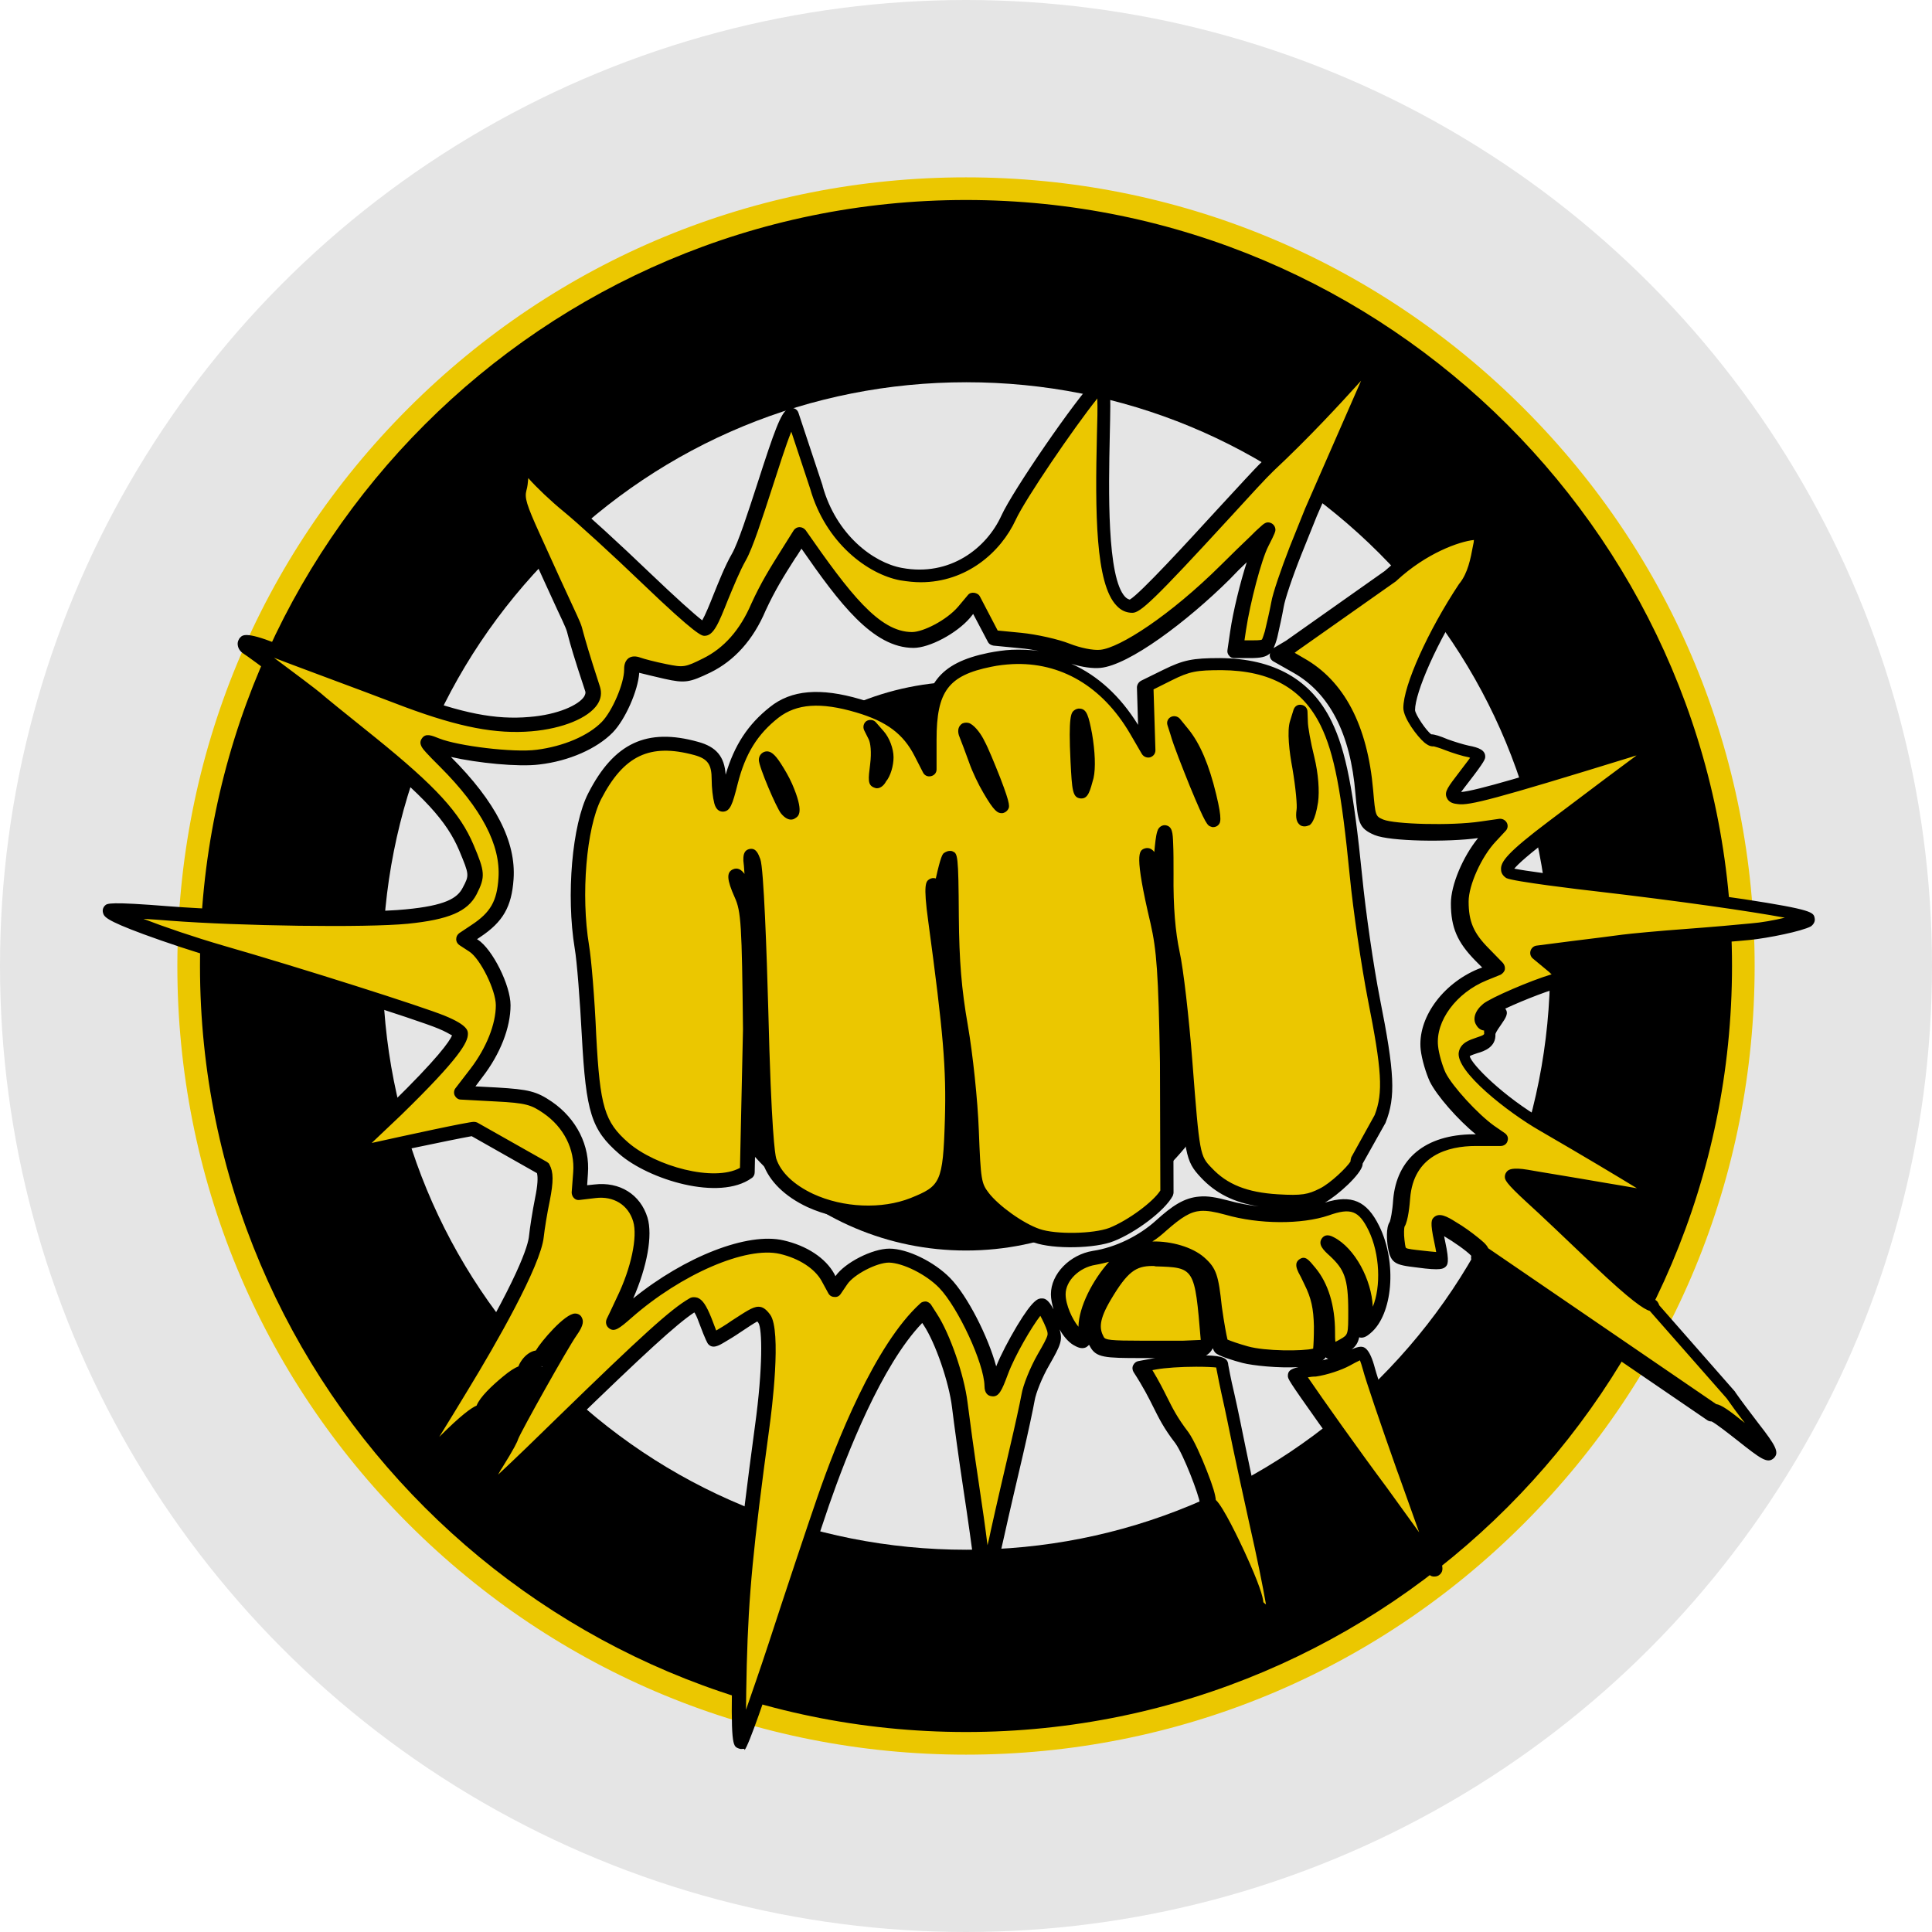 <?xml version="1.0" encoding="utf-8"?>
<!-- Generator: Adobe Illustrator 28.2.0, SVG Export Plug-In . SVG Version: 6.00 Build 0)  -->
<svg version="1.1"
	 id="svg1" xmlns:svg="http://www.w3.org/2000/svg" xmlns:sodipodi="http://sodipodi.sourceforge.net/DTD/sodipodi-0.dtd" xmlns:inkscape="http://www.inkscape.org/namespaces/inkscape" sodipodi:docname="Kapowarr.svg"
	 xmlns="http://www.w3.org/2000/svg" xmlns:xlink="http://www.w3.org/1999/xlink" x="0px" y="0px" viewBox="0 0 512 512"
	 style="enable-background:new 0 0 512 512;" xml:space="preserve">
<style type="text/css">
	.st0{fill:#E5E5E5;}
	.st1{fill:#EBC700;}
</style>
<circle class="st0" cx="256" cy="256" r="256"/>
<path d="M331.4,256c0,41.6-33.7,75.4-75.4,75.4c-41.6,0-75.4-33.7-75.4-75.4c0-41.6,33.7-75.4,75.4-75.4
	C297.6,180.6,331.4,214.4,331.4,256z M462,256c0,113.8-92.2,206-206,206S50,369.8,50,256S142.2,50,256,50S462,142.2,462,256z
	 M410.8,256c0-41.3-16.1-80.2-45.3-109.4c-29.2-29.2-68.1-45.3-109.4-45.3s-80.2,16.1-109.4,45.3c-29.2,29.2-45.3,68.1-45.3,109.4
	c0,41.3,16.1,80.2,45.3,109.4c29.2,29.2,68.1,45.3,109.4,45.3s80.2-16.1,109.4-45.3S410.8,297.3,410.8,256z"/>
<path class="st1" d="M256,465c-55.8,0-108.3-21.7-147.8-61.2C68.7,364.3,47,311.8,47,256c0-55.8,21.7-108.3,61.2-147.8
	C147.7,68.7,200.2,47,256,47c55.8,0,108.3,21.7,147.8,61.2c39.5,39.5,61.2,92,61.2,147.8c0,55.8-21.7,108.3-61.2,147.8
	C364.3,443.3,311.8,465,256,465z M256,53C144.1,53,53,144.1,53,256c0,111.9,91.1,203,203,203c111.9,0,203-91.1,203-203
	C459,144.1,367.9,53,256,53z"/>
<path id="path90_00000001636898211650362230000000291305208964288156_" sodipodi:insensitive="true" class="st1" d="M367.6,90.7
	c-0.2-0.1-13.2,16.1-31.1,32.8c-5.4,5-33.3,37.1-36.1,37.1c-12.3,0-5.5-58.3-8-59c-0.1,0-0.2,0-0.3,0.1c-5,5.1-21.5,29.2-24.4,35.5
	c-4,8.6-14.1,17.6-28.5,15c-7.6-1.4-18.4-8.8-22.4-23l-6.4-19.3c-2.8,1.9-10.4,31.3-14.1,37.7c-4.1,7-7.3,19.1-9.3,19.1
	c-0.7,0-7.6-6.1-15.3-13.5c-7.7-7.4-17.1-16-20.9-19.1c-3.8-3.1-8.3-7.4-10-9.7c-1.6-2-2.4-3-2.7-3.2s-0.2,0.6,0.1,2.1
	c0.3,1.7,0.2,4.4-0.3,6.1c-0.7,2.5-0.1,4.6,3.6,12.7c16.8,37.2,6.8,13,15.9,40.3c1.5,4.4-6.8,8.5-16.5,9.3c-9.3,0.8-18.6-1-32.7-6.3
	c-6.3-2.4-15.3-5.8-20.2-7.6c-4.8-1.8-11.8-4.4-15.4-5.8c-3.6-1.4-6.9-2.2-7.2-1.9c-0.3,0.3-0.1,0.9,0.5,1.3
	c1.6,1.1,17.4,12.8,18,13.5c0.3,0.3,6.8,5.6,14.5,11.8c16,12.9,22.1,19.6,25.5,27.7c2.9,6.9,2.9,7.5,0.8,11.5
	c-2.1,4-6.7,5.8-16.7,6.8c-11.2,1.1-44.4,0.6-62.7-0.8c-8.4-0.7-15.5-1-15.8-0.7c-0.9,0.9,15,6.9,29.3,11
	c20.5,5.9,52.8,16.1,58.5,18.5c2.7,1.1,4.9,2.5,4.9,3c0,2.3-5.7,9.1-17.1,20.2L93.5,305c-0.3,0.7,0.1,1.1,0.9,0.8
	c1.7-0.6,30-6.6,31.2-6.6l18.4,10.4c0.8,1.5,0.8,3.8-0.1,8.3c-0.7,3.4-1.4,7.8-1.6,9.8c-0.5,5.4-7.6,19.6-19.7,39.6
	c-6,9.9-11.5,18.9-12.3,20c-1.1,1.5-1.2,2.5-0.4,3.6c0.9,1.2,1,1.3,0.7,0.1c-0.4-1.6,15.3-17,16.9-16.6c0.5,0.1,0.8-0.1,0.7-0.5
	c-0.5-1.6,9.5-10.6,10.8-9.8c0.7,0.4,1,0.4,0.5-0.1c-1.1-1.2,2.3-4.7,3.8-3.9c0.6,0.4,0.8,0.3,0.4-0.2c-0.8-0.9,7.2-9.6,8.8-9.6
	c0.5,0,0,1.3-1.1,2.8c-2.4,3.5-15.8,27.2-15.8,28.1c0,0.3-1.8,3.5-4,7.1c-8.9,14.3-7.7,13.5,17.6-11.1c22.1-21.4,30-28.6,34.7-31.3
	c0.8-0.5,1.9,1,3,4.1c1,2.7,2,5,2.1,5.2s2.9-1.4,6.1-3.5c5.7-3.9,5.9-3.9,7.3-1.9c1.6,2.2,1.4,14.2-0.6,28.5
	c-4.3,31.7-5.5,44.3-6,63.2c-0.4,14-0.2,21,0.5,20.4c0.6-0.6,4.6-12,9-25.5c4.4-13.4,10.2-30.9,12.9-38.7
	c4.8-13.9,14.9-39.8,26.8-50.6l1.6,2.5c3.3,5,7,15.5,7.8,22.6c0.5,4,1.8,13.7,3,21.5c1.1,7.8,2.4,16.7,2.8,19.7c0.4,3,0.9,5.2,1.2,5
	c0.3-0.3,1.6-5.7,3-12c1.4-6.4,3.7-16.2,5-21.8c1.3-5.6,2.7-12,3.1-14.3c0.4-2.2,2.2-6.8,4.1-10c3.4-5.9,3.4-6,1.8-9.9
	c-0.9-2.2-2-4-2.5-4c-1.5,0-8.3,11.1-10.7,17.5c-1.7,4.5-2.4,5.6-2.5,3.8c-0.1-6.5-7.1-21.7-12.6-27.3c-3.8-3.9-10.5-7.2-14.7-7.2
	c-3.9,0-10.7,3.5-12.7,6.6l-1.7,2.5l-1.8-3.3c-2-3.7-6.5-6.7-12.2-8c-9.6-2.2-27.3,5.3-41,17.4c-2.2,2-3.9,3.2-3.6,2.6
	c0.3-0.6,1.5-3.1,2.7-5.7c4-8.3,5.8-17,4.4-21.5c-1.6-5.3-6.3-8.2-12-7.5l-4.2,0.5l0.4-5.3c0.5-6.8-2.7-13.3-8.7-17.4
	c-3.7-2.6-5.5-3-13.6-3.5l-9.3-0.5l4-5.2c4.5-5.9,7.1-12.5,7.1-17.9c0-4.7-4.5-13.6-7.9-15.8l-2.6-1.7l3.3-2.2
	c5.4-3.6,7.5-7.2,8-13.8c0.7-9.3-4.6-19.4-16-30.9c-5.6-5.7-5.7-5.8-2.3-4.4c5.3,2.2,20.3,3.9,26.8,3.1c7.5-0.9,14.5-3.9,18.4-8
	c3.1-3.2,6.4-11,6.4-15.1c0-1.6,0.4-1.9,1.8-1.4c1,0.4,4.2,1.2,7.1,1.8c4.9,1,5.7,0.9,10.9-1.6c6-2.9,10.5-8,13.7-15.5
	c3.3-7.3,6.5-11.7,11.1-19.2c11.4,16.4,19.8,27.8,29.8,27.8c3.7,0,10.4-3.6,13.6-7.3l2.6-3.1l2.6,4.9l2.6,4.9l7.2,0.7
	c4,0.4,9.5,1.6,12.4,2.7c3,1.2,6.7,1.9,9,1.7c6.2-0.6,20.6-10.5,33.2-23c6.1-6.1,11.1-10.9,11.1-10.7s-0.8,1.8-1.7,3.6
	c-1.9,3.7-5,15.3-6.1,22.7l-0.7,4.8h4.2c4,0,4.3-0.2,5.2-3.8c0.6-2.1,1.3-5.7,1.7-7.9c0.4-2.2,2.5-8.7,4.8-14.3l4.1-10.2L367.6,90.7
	z M391.6,141.2c-3.8-0.1-13.8,3-22.7,11.2L342.5,171l-3.3,1.9l5.3,3c10.2,5.7,16,16.9,17.4,33.5c0.7,7.8,0.8,8.1,3.9,9.4
	c3.5,1.5,18.8,1.8,26.8,0.6l4.9-0.7l-2.6,2.8c-4.2,4.4-7.8,12.4-7.8,17.2c0,5.9,1.5,9.3,5.9,13.8l3.7,3.8l-3.7,1.5
	c-8.9,3.6-14.9,12-14,19.4c0.3,2.3,1.3,5.8,2.2,7.7c1.9,3.9,8.8,11.5,13.4,14.7l2.9,2l-6.6,0c-11.6,0.1-18.5,5.7-19.3,15.7
	c-0.3,3.1-0.8,6.1-1.2,6.7c-0.4,0.6-0.5,2.7-0.3,4.8c0.5,3.7,0.6,3.8,6.1,4.5c3.1,0.4,5.8,0.5,6,0.3s0-2.4-0.6-4.8
	c-0.6-2.4-0.8-4.6-0.7-4.8c0.9-0.8,12.1,7,11.5,8c-0.4,0.7-0.2,0.8,0.5,0.4l61.1,41.7c1.8-1.1,24.5,21,10.9,3.6
	c-2-2.6-4.8-6.3-6.2-8.3l-20.7-23.5c0.3-0.5,0-0.7-0.8-0.4c-0.8,0.3-6.8-4.7-13.9-11.5c-6.9-6.6-14.9-14.2-17.8-16.9
	c-2.9-2.7-5.3-5.1-5.3-5.5c0-0.3,1.7-0.3,3.9,0.1c2.1,0.4,11.5,1.9,20.7,3.5c9.3,1.6,16.7,2.7,16.5,2.6c-1.7-1.7-14.4-9.4-32.8-20
	c-10.4-6-21.1-15.8-20.5-18.8c0.6-3.1,7.2-1.6,6.8-5.7c-0.2-1.5,6.7-9,0.4-3.4c-1.5,1.3-2.2,1.5-2.8,0.5c-0.5-0.8,0.1-2,1.5-3.1
	c2.3-1.9,17.6-8,20-8.1c0.7,0-0.5-1.6-2.8-3.4l-4.1-3.4l9.3-1.2c5.1-0.6,11.1-1.4,13.4-1.7c2.3-0.3,9.7-1,16.6-1.5
	c6.8-0.6,14.7-1.2,17.6-1.5c5.1-0.5,13.5-2.3,15.5-3.4c1.8-1-25.3-5.3-56.7-8.9c-11.8-1.4-22.2-2.8-23-3.3c-1.8-1,1.5-4.3,11.5-11.9
	c21.9-16.5,26-19.5,27.8-20.6c3.9-2.2,0-2.1-7.6,0.2c-33.4,10.3-42.4,12.8-45.2,12.4c-2.3-0.3-2.2-0.5,1.7-5.6
	c2.3-2.9,4.1-5.5,4.1-5.7c0-0.2-1.3-0.7-2.8-1c-1.6-0.3-4.2-1.1-5.9-1.8c-1.7-0.7-3.4-1.2-3.8-1.1c-1.4,0.3-6-6.1-6-8.3
	c0-5.5,6.5-19.8,14.5-31.9c3.2-4.1,3.5-9.5,4.6-14.4C392.5,141.3,392.1,141.2,391.6,141.2L391.6,141.2z M268.3,174.1
	c-1.9,0.1-3.9,0.3-5.9,0.8c-12.3,2.5-16.1,7.5-16.1,21.2l0,7.9l-2.2-4.3c-3.2-6.4-8.1-10-16.7-12.6c-10.1-3-17-2.4-22.3,1.8
	c-5.9,4.7-9.4,10.3-11.5,18.5c-1.5,5.9-2.1,7-2.6,5.1c-0.4-1.3-0.7-3.9-0.7-5.8c0-4.9-1.6-7.1-6-8.3c-12.7-3.5-20.5,0.2-26.9,12.7
	c-4.1,8-5.6,26.2-3.4,39.9c0.6,3.5,1.4,14.1,1.9,23.6c1,19.5,2.4,23.9,9.2,29.8c7.9,6.8,25.3,11.6,32.7,6.3l0.8-37.8
	c-0.3-28.3-0.5-31.7-2.3-35.8c-2.3-5.2-1.9-6.9,0.6-2.2c0.9,1.7,1.9,3.2,2.2,3.2c0.3,0,0.3-2.9,0-6.4c-0.5-5.2-0.4-5.8,0.5-3.3
	c0.6,1.7,1.5,19.3,2,39.2c0.6,23.7,1.4,37.5,2.2,40c3.7,11.2,23.9,17.4,38.1,11.6c9-3.6,9.8-5.4,10.3-22.4
	c0.4-13.9-0.4-23.1-4.4-52.9c-0.7-5.4-0.9-9.6-0.5-9.4s0.9,1.5,0.9,2.7c0,1.2,0.7-0.4,1.4-3.6c0.7-3.2,1.5-6,1.7-6.3
	c0.2-0.2,0.5,6.7,0.5,15.5c0.1,11.8,0.7,19.4,2.4,29.2c1.3,7.4,2.6,19.5,2.9,27.5c0.5,13.1,0.7,14.5,3,17.5
	c2.8,3.7,9.7,8.6,14.3,10.2c4.7,1.7,15.3,1.5,19.8-0.4c5.5-2.3,12.8-7.6,14.7-11.2l-0.1-34.4c-0.4-23.8-0.9-30.2-2.6-37.3
	c-2.7-11.2-3.8-19.4-2.3-17.3c0.6,0.8,1.1,2.8,1.1,4.3c0,5.2,2.1,2.8,2.2-2.5c0.1-2.9,0.4-6.5,0.9-7.9c0.4-1.4,0.7,3.4,0.7,10.7
	c-0.1,9.1,0.5,15.7,1.7,21.1c1,4.3,2.5,17.3,3.4,29c1.9,24.8,2,25.5,5.6,29.3c4.5,4.8,10.2,7.1,18.8,7.6c6.5,0.4,8.5,0.1,12.1-1.7
	c3.6-1.8,10.1-8.2,9.2-9l6.3-11.3c2.5-6.4,2.2-12.6-1.6-31.8c-1.7-8.7-3.9-23.4-4.8-32.6c-2.2-22.6-4.2-32.9-7.9-40.5
	c-5.1-10.5-14.3-15.7-27.9-15.8c-7,0-9.1,0.4-14.1,2.9l-5.9,2.9l0.3,8.7l0.3,8.7l-3.2-5.5C293.5,180.2,281.7,173.4,268.3,174.1
	L268.3,174.1z M344.5,188.6l0.1,2.7c0,1.5,0.8,5.9,1.7,9.7c1,4.2,1.4,8.6,1,11.2c-0.4,2.4-1,4.5-1.4,4.8c-0.4,0.3-0.6-0.8-0.4-2.3
	c0.2-1.5-0.3-6.7-1.2-11.6c-1-5.6-1.2-9.9-0.7-11.7L344.5,188.6z M285.9,189.6c0.4,0,0.9,1.7,1.5,5.1c0.8,4.4,0.9,8.6,0.4,11
	c-1.4,6.2-1.8,5.4-2.3-4C285.1,193.9,285.3,189.5,285.9,189.6z M311.3,191.7l2.2,2.7c2.9,3.5,5.2,9,7,16.5c0.8,3.3,1.2,6.2,1,6.4
	c-0.4,0.4-7.9-17.9-9.5-23.1L311.3,191.7z M230.8,192.7l2.1,2.4c1.2,1.3,2.1,3.8,2.1,5.7c0,1.8-0.7,4.1-1.6,5.2
	c-1.4,1.8-1.5,1.5-0.9-3.2c0.4-3.2,0.2-6.1-0.6-7.6L230.8,192.7z M256.3,193.4c0.7,0.4,1.9,1.8,3,3.8c0.8,1.6,2.7,5.9,4.1,9.6
	s2.4,6.7,2.1,6.7c-0.9,0-5.4-7.8-6.9-12.2c-0.9-2.5-2-5.5-2.4-6.5c-0.3-0.7-0.4-1.2-0.3-1.4C255.9,193.3,256.1,193.3,256.3,193.4
	L256.3,193.4z M203.1,201.1c0.7-0.2,3.4,3.8,5,7.4c2.3,5.3,2.5,8.4,0.4,5.9c-1-1.2-5.5-11.8-5.5-13
	C202.9,201.3,203,201.2,203.1,201.1z M318.2,319c-3.4,0.3-6.1,2-10.3,5.8c-4.8,4.4-11.4,7.5-17.8,8.5c-5.2,0.8-9.5,5.2-9.5,9.6
	c0,3.7,2.7,9.4,5.3,11c1.8,1.1,2,0.9,2-2.4c0-6.9,7.3-18,13.1-19.9c5.3-1.7,13.4-0.3,17.1,2.9c2.7,2.4,3.1,3.7,4.1,11.8
	c0.6,5,1.4,9.5,1.8,9.9c0.4,0.4,3.3,1.4,6.4,2.3c5.3,1.5,18,1.5,19.5,0.1c0.3-0.3,0.5-3.6,0.4-7.3c-0.1-5-0.8-8.1-2.7-12
	c-2.6-5.1-2.6-5.2-0.2-2.3c3.1,3.8,4.7,9.2,4.7,15.8c0,2.9,0.3,5.2,0.6,5.2c0.3,0,2-0.8,3.6-1.7c2.9-1.7,3-2.1,3-9.1
	c0-8.8-1-11.8-5.5-15.9c-2.1-2-2.5-2.7-1.1-1.9c5.9,3.1,10.7,13.8,9,20.4c-0.6,2.4-0.5,2.6,1,1.4c5.2-4.2,6.2-17.3,1.8-26
	c-3-6.1-6.1-7.3-12.9-5c-6.7,2.3-17.7,2.2-26.2-0.2C322.4,319.2,320.2,318.8,318.2,319z M306.4,333.6c-6.1-0.2-8.8,1.7-13.5,9.8
	c-3.2,5.4-3.7,8.6-1.9,11.8c1,1.8,2.3,2,11.9,2h10.8l5-0.2c1-0.2,1.7-1.2,1.6-2.2C318.5,334.8,318,334,306.4,333.6z M361.1,358.2
	c-0.5,0-2.4,0.9-4.4,2c-1.9,1.1-5.7,2.3-8.3,2.7c-2.6,0.4-4.8,0.9-4.8,1.1c0,0.5,13.8,20,22.3,31.5c3.7,5,8.4,11.6,10.4,14.5
	c2,2.9,3.9,5.3,4.2,5.3c0.8,0,0.9,0.3-8.5-26c-4.4-12.3-8.5-24.4-9.1-26.7C362.4,360.1,361.6,358.2,361.1,358.2z M317.1,360.3
	c-3.8,0-8.3,0.3-10.9,0.7l-3.8,0.7c5.9,9.1,5.5,11.6,11,18.8c2.5,3.5,7.5,16.5,6.8,17.6c-0.4,0.6-0.2,0.8,0.3,0.5
	c1.3-0.8,13.2,24.4,12.4,26.3c-0.3,0.8-0.2,1.3,0.3,1c0.5-0.3,1.7,1.4,2.7,3.8c3.9,9.4,2.6-1.9-3.1-27.3c-1.5-6.7-3.4-15.4-4.2-19.4
	c-0.8-3.9-2.1-10.3-3-14.3c-0.9-3.9-1.6-7.5-1.6-7.9C324,360.5,320.9,360.3,317.1,360.3z"/>
<path d="M196.4,463.5c-0.3,0-0.5-0.1-0.8-0.2c-1.4-0.6-2-0.9-1.5-22.2c0.5-19,1.7-31.5,6-63.4c2.1-15.3,1.9-25.6,0.9-27.1
	c-0.1-0.1-0.2-0.3-0.3-0.4c-0.8,0.4-2.6,1.6-4.4,2.8c-1.6,1.1-3.1,2-4.3,2.7c-1.5,0.9-3.2,1.9-4.4,0.4c-0.1-0.2-0.5-0.6-2.4-5.7
	c-0.5-1.4-0.9-2.2-1.2-2.6c-4.7,3.1-13,10.7-33.4,30.5c-7.9,7.7-13.2,12.8-16.8,16.1c-4.9,4.5-6.6,5.8-8.3,4.5
	c-1.8-1.5-0.8-3.3,4.5-11.8c2.2-3.5,3.6-6.1,3.8-6.6c0,0-0.1,0.2-0.1,0.5c0-1.3,5.4-11,10-18.9c-0.3,0-0.7-0.1-1-0.3
	c-0.4,0.2-1.1,0.8-1.4,1.3c0.7,1.2,0,2.1-0.1,2.3c-0.4,0.6-1.2,1-2.6,0.5c-2,1-7.6,6.1-8.6,7.9c0.1,0.7-0.2,1.3-0.6,1.8
	c-0.5,0.5-1.1,0.7-1.9,0.7c-2.6,1.4-13.4,12-15.1,14.8c0.2,0.8,0.2,2-1,2.5c-1.5,0.7-2.5-0.7-3.2-1.6c-1.8-2.6-0.2-5,0.4-5.8
	c0.7-1,5.8-9.2,12.2-19.9c16.8-27.8,19.2-36.4,19.4-38.8c0.2-2,0.9-6.5,1.6-10c0.7-3.4,0.8-5.5,0.5-6.6l-17.3-9.8
	c-4.1,0.7-28.5,5.8-30.2,6.4c-1.6,0.6-2.5-0.1-2.9-0.5c-0.3-0.3-1-1.2-0.5-2.7c0.1-0.3,0.3-0.5,0.5-0.7l11.6-10.9
	c12.6-12.3,15.6-16.7,16.3-18.3c-0.7-0.4-1.9-1.1-3.6-1.8c-5.7-2.4-37.9-12.6-58.3-18.5c-6.6-1.9-13.8-4.3-19.8-6.5
	c-10.3-3.8-10.5-4.7-10.8-5.7c-0.2-0.7,0-1.4,0.5-1.9c0.6-0.6,1.1-1.1,17.3,0.2c18.1,1.4,51.3,1.9,62.3,0.8c10.7-1,13.8-3,15.2-5.7
	c1.8-3.4,1.8-3.4-0.9-9.9c-3.3-7.8-9.3-14.4-24.9-27c-1.4-1.1-13.5-10.9-14.6-12l0,0c-1-0.9-16.2-12.3-17.7-13.2
	c-0.9-0.6-1.4-1.4-1.5-2.3c-0.1-0.7,0.2-1.5,0.7-2c0.6-0.6,1.5-1.5,9.2,1.5c3.6,1.4,10.5,4,15.4,5.8c4.8,1.8,13.9,5.2,20.2,7.6
	c13.9,5.2,22.8,7,31.8,6.2c7.6-0.6,13.1-3.2,14.5-5.4c0.4-0.7,0.4-1.1,0.3-1.4c-3.1-9.3-4-12.6-4.5-14.5c-0.5-2-0.5-2-2.9-7.1
	c-1.5-3.3-4.1-8.9-8.5-18.6c-3.8-8.4-4.6-10.8-3.7-14c0.4-1.4,0.5-3.8,0.2-5.2c-0.4-2.1-0.6-3.1,0.4-4c0.6-0.5,1.3-0.6,2-0.3
	c0.8,0.3,1.3,1,3.5,3.8c1.7,2.1,6.1,6.4,9.7,9.4c3.8,3.1,13.2,11.7,21,19.2c6.7,6.4,11.7,10.9,13.8,12.5c0.8-1.4,2-4.3,2.9-6.6
	c1.5-3.7,3.1-7.8,5-11.1c1.6-2.8,4.2-10.8,6.7-18.5c4.6-14.3,6.2-18.6,8-19.8c0.5-0.3,1.1-0.4,1.7-0.2c0.6,0.2,1,0.6,1.2,1.2
	l6.4,19.3c0,0,0,0.1,0,0.1c3.6,12.9,13.4,20.3,21,21.7c12.8,2.4,22.5-5.3,26.4-13.9c3-6.6,19.7-30.9,24.8-36
	c0.6-0.6,1.4-0.8,2.1-0.6c2.1,0.6,2.1,2.3,1.8,15.6c-0.3,14-0.8,37.5,4.1,42.6c0.5,0.5,0.9,0.6,1.2,0.7c2.8-1.6,15.6-15.6,23.3-24
	c5.3-5.7,9.8-10.7,11.7-12.5c13.8-12.9,24.9-25.7,29-30.5c2.4-2.8,2.4-2.8,3.3-2.8c0.5,0,1,0.1,1.4,0.5c0.6,0.5,0.8,1.4,0.5,2.2
	l-19.6,44.9l-4.1,10.2c-2.4,6-4.4,12-4.7,13.9c-0.4,2.3-1.2,5.9-1.7,8.1c-0.3,1.2-0.7,2.2-1,2.9c0,0,0.1,0,0.1-0.1l3.2-1.9
	l26.2-18.5c9.1-8.3,19.5-11.8,24-11.6c0,0,0,0,0,0c0.9,0,1.5,0.2,2.1,0.5c0.7,0.4,1.1,1.2,0.9,2.1c-0.2,1.1-0.4,2.1-0.6,3.3
	c-0.7,4.1-1.5,8.3-4.3,11.8c-8.4,12.8-14.1,26.2-14.1,30.8c0.1,1.2,3,5.5,4.3,6.4c0.9,0,2.4,0.5,4.3,1.3c1.6,0.6,4.2,1.4,5.6,1.7
	c2.7,0.5,4.4,1.2,4.4,2.9c0,0.6,0,1.1-4.5,6.9c-0.6,0.8-1.4,1.8-1.9,2.5c4.3-0.4,17.5-4.4,43.3-12.3c2.6-0.8,5-1.4,6.7-1.7
	c1.5-0.2,3.9-0.7,4.7,1.2c0.8,2-1.4,3.2-2.4,3.8c-1.7,0.9-6,4.2-27.6,20.4c-6.8,5.1-9.5,7.6-10.6,8.9c3,0.6,10.5,1.6,21.2,2.9
	c14.4,1.7,28.9,3.6,39.7,5.2c18.3,2.8,18.4,3.5,18.7,5c0.2,0.9-0.3,1.7-1,2.2c-2.4,1.3-11.3,3.1-16.2,3.6
	c-2.9,0.3-10.8,0.9-17.6,1.5c-6.8,0.5-14.2,1.2-16.5,1.5c-2.3,0.3-8.3,1.1-13.4,1.7l-4.9,0.6l0.7,0.6c3.9,3.2,3.9,4.5,3.5,5.4
	c-0.3,0.8-1.1,1.4-2,1.4c-1.6,0.1-9.5,3.1-14.6,5.5c1,1.2,0.1,2.5-1,4.1c-0.5,0.7-1.4,2-1.6,2.6c0.2,3.5-3,4.6-4.8,5.1
	c-0.6,0.2-1.8,0.6-2,0.8c0.4,2.1,8.9,10.7,19.6,16.9c7.1,4.1,30.5,17.6,33.2,20.3c0.6,0.6,0.7,1.5,0.4,2.2c-0.6,1.2-1.7,1.1-3.3,0.9
	c-0.8-0.1-2.1-0.3-3.6-0.5c-3.1-0.5-7.3-1.2-11.7-1.9c-8.3-1.4-16.6-2.8-19.8-3.4c0.6,0.6,1.3,1.3,2.1,2c2.9,2.7,11,10.3,17.9,16.9
	c6.6,6.3,11.2,10,12.6,10.9c1.3-0.2,2,0.4,2.3,0.7c0.2,0.3,0.4,0.6,0.5,1l20.1,22.9c0,0.1,0.1,0.1,0.1,0.2c1.4,2,4.1,5.6,6.1,8.2
	c4.6,5.9,5.6,7.7,4.1,9.2c-1.7,1.6-3.5,0.2-9.7-4.7c-2.3-1.8-5.6-4.4-6.8-5c-0.4,0-0.8-0.1-1.1-0.3l-60.3-41.2
	c-0.9,0.1-1.5-0.2-1.8-0.6c-0.3-0.3-0.7-0.9-0.5-1.8c-1.2-1.3-4.8-3.8-7.2-5.2c0.1,0.4,0.2,0.9,0.3,1.5c1.2,5.5,0.6,6.1,0.1,6.6
	c-0.6,0.5-1.1,1.1-7.6,0.2c-5.9-0.7-7.1-1-7.8-6.1c-0.1-0.7-0.5-4.4,0.6-6c0.2-0.5,0.7-2.7,0.9-5.8c0.9-11,8.6-17.3,21.2-17.4l0.7,0
	c-4.7-3.8-10.4-10.3-12.2-14c-1-2.2-2.1-5.8-2.4-8.4c-0.9-8.2,5.6-17.4,15.2-21.4l1.1-0.4l-1.8-1.8c-4.8-4.9-6.5-8.8-6.5-15.2
	c0-4.9,3.2-12.4,7.2-17.3c-7.9,1.1-23.3,0.9-27.4-0.8c-4.3-1.8-4.4-3.4-5.1-11c-1.3-15.9-6.9-26.6-16.4-32l-5.3-3
	c-0.6-0.3-1-1-1-1.6c0-0.2,0-0.4,0.1-0.6c-1,1-2.5,1.3-5.3,1.3h-4.2c-0.6,0-1.1-0.2-1.4-0.7c-0.4-0.4-0.5-1-0.4-1.5l0.7-4.8
	c0.8-5.5,2.7-13.1,4.4-18.4c-1.4,1.3-2.9,2.8-4.5,4.5c-11.3,11.2-26.7,22.8-34.3,23.5c-2,0.2-4.9-0.2-7.7-1.1
	c7,3.1,13,8.6,17.7,16.2l-0.3-9.9c0-0.7,0.4-1.4,1.1-1.8l5.9-2.9c5.3-2.6,7.7-3.1,15-3.1c14.3,0.1,24.2,5.7,29.6,16.8
	c3.8,7.8,5.8,18.2,8.1,41.1c0.9,9.2,3,23.8,4.7,32.4c3.9,19.6,4.2,26,1.5,32.8c0,0.1-0.1,0.2-0.1,0.2l-6,10.7c0,0.1,0,0.2,0,0.3
	c-0.4,2.5-6.6,8.1-10,10c7.1-2.2,11.1-0.5,14.4,6.2c4.8,9.7,3.6,23.5-2.3,28.4c-0.7,0.6-1.8,1.5-3,1.1c-0.3,1.4-0.9,2.4-2,3.2
	c0.9-0.4,1.8-0.7,2.4-0.7c0.7,0,2.3,0,3.8,5.8c0.6,2.3,4.7,14.5,9,26.6l0.3,0.8c3.9,10.9,6,16.9,7.2,20.5c1.4,4.2,1.7,5.3,1,6.3
	c-0.3,0.4-0.8,0.9-1.8,0.9c0,0,0,0,0,0c-0.9,0-1.6,0-5.8-6.2c-2-2.9-6.6-9.4-10.3-14.4c-3.9-5.3-9.4-13-14.4-19.9
	c-8.3-11.7-8.3-11.9-8.3-12.7c0-1.2,0.6-1.8,2.8-2.3c-5.3,0.3-12.1-0.4-14.8-1.1c-2.3-0.6-6.3-1.8-7.2-2.7c-0.1-0.1-0.4-0.4-0.7-1.2
	c-0.4,0.8-1,1.5-1.8,1.9c4.6,0.1,5.8,0.8,5.9,2.5c0.1,0.5,0.6,3.4,1.6,7.6c0.9,3.9,2.2,10.4,3,14.3c0.8,3.9,2.6,12.6,4.2,19.3
	c2.1,9.3,3.7,17.1,4.6,22.4c1.3,7.8,1.2,9.7-0.8,10.4c-2.2,0.7-3.3-2-4.3-4.4c-0.5-1.2-1-2-1.3-2.5c-0.5,0-0.9-0.2-1.3-0.5
	c-0.5-0.4-1.1-1.2-0.6-2.9c-0.4-3-8.4-20.4-11-23.9c-0.7,0-1.2-0.5-1.3-0.6c-0.2-0.3-0.9-1.1-0.3-2.5c-0.3-2.3-4.3-12.8-6.5-15.9
	c-3.1-4-4.4-6.7-5.9-9.7c-1.2-2.4-2.6-5.2-5.2-9.2c-0.3-0.5-0.4-1.2-0.1-1.8c0.3-0.6,0.8-1,1.4-1.1l3.8-0.7c0.2,0,0.4-0.1,0.7-0.1
	h-3.7c-9.7,0-12-0.1-13.6-3c-0.1-0.2-0.2-0.4-0.3-0.5c-0.2,0.2-0.4,0.4-0.7,0.6c-1.3,0.7-2.6-0.1-3.5-0.6c-1.3-0.8-2.6-2.3-3.6-4.1
	c0.9,2.9,0.2,4.3-2.7,9.4c-2,3.4-3.6,7.6-3.9,9.4c-0.4,2.3-1.8,8.8-3.1,14.4c-1.3,5.6-3.6,15.3-5,21.7c-2.7,12.1-3.2,12.6-3.6,13
	c-0.5,0.5-1.3,0.7-2,0.5c-0.9-0.3-1.6-0.6-2.4-6.5c-0.4-3-1.6-11.8-2.8-19.6c-1.2-7.9-2.5-17.5-3-21.6c-0.8-6.7-4.4-17.1-7.5-21.8
	l-0.4-0.6c-10.8,11.2-20,34.8-24.7,48.3c-2.7,7.9-8.5,25.2-12.9,38.7c-3.7,11.3-8.4,25.1-9.5,26.2
	C197.4,463.3,196.9,463.5,196.4,463.5z M201,346.3c1.1,0,2,0.6,3.1,2.1c3.1,4.2,0.4,25.6-0.2,29.9c-4.3,31.7-5.5,44.1-6,62.9
	c-0.1,5.2-0.2,9.1-0.2,11.9c1.5-4.3,3.6-10.3,6-17.6c4.4-13.5,10.2-30.9,12.9-38.7c5-14.5,15.2-40.4,27.3-51.4
	c0.4-0.4,1-0.5,1.5-0.5c0.5,0.1,1,0.4,1.3,0.8l1.6,2.5c3.4,5.2,7.2,16.1,8.1,23.4c0.5,4,1.8,13.6,3,21.5c0.9,5.9,1.8,12.3,2.3,16.4
	c0.3-1.2,0.6-2.5,0.9-4c1.4-6.4,3.7-16.2,5-21.8c1.3-5.5,2.7-11.9,3.1-14.1c0.4-2.5,2.3-7.2,4.3-10.7c1.5-2.6,2.4-4.2,2.6-5.1
	c0.1-0.7-0.1-1.3-0.9-3.1c-0.4-0.8-0.7-1.5-1-2c-2.2,2.8-6.7,10.4-8.6,15.5c-1.6,4.3-2.4,6.2-4.4,5.8c-0.8-0.1-1.8-0.7-1.8-2.7
	c-0.1-6-7-20.8-12-26c-3.5-3.6-9.6-6.6-13.3-6.7c0,0,0,0,0,0c-3.3,0-9.4,3.2-11.1,5.8l-1.7,2.5c-0.4,0.6-1,0.9-1.7,0.8
	c-0.7,0-1.3-0.4-1.6-1l-1.8-3.3c-1.8-3.2-5.9-5.9-11-7.1c-9-2.1-26.2,5.4-39.3,16.9c-3.3,2.9-4.6,3.9-6,2.8c-0.8-0.6-1-1.6-0.6-2.5
	c0.3-0.6,1.5-3.1,2.7-5.7c3.8-7.8,5.5-16.1,4.3-20.1c-1.3-4.4-5.2-6.8-10-6.2l-4.2,0.5c-0.6,0.1-1.1-0.1-1.5-0.5
	c-0.4-0.4-0.6-1-0.6-1.5l0.4-5.3c0.5-6.1-2.5-12-7.9-15.7c-3.2-2.2-4.6-2.7-12.6-3.1l-9.3-0.5c-0.7,0-1.3-0.5-1.6-1.1
	c-0.3-0.6-0.2-1.4,0.2-1.9l4-5.2c4.2-5.5,6.7-11.8,6.7-16.8c0-4-4.1-12.3-7-14.2l-2.6-1.7c-0.5-0.3-0.9-0.9-0.9-1.6s0.3-1.2,0.8-1.6
	l3.3-2.2c5-3.3,6.7-6.3,7.1-12.4c0.6-8.7-4.4-18.4-15.5-29.5c-1.7-1.7-2.9-2.9-3.7-3.8c-0.9-1-2.1-2.3-1.1-3.7c1-1.5,2.6-0.8,4.6,0
	c5,2,19.7,3.8,25.8,3c7.1-0.9,13.7-3.7,17.3-7.4c2.8-2.9,5.9-10.2,5.9-13.8c0-0.7,0-2.2,1.2-3.1c1.2-0.8,2.6-0.3,3.2-0.1
	c0.8,0.3,3.8,1.1,6.8,1.7c4.5,0.9,4.9,0.9,9.7-1.5c5.5-2.7,9.8-7.5,12.8-14.5c2.6-5.7,5-9.5,8-14.3c1-1.6,2-3.2,3.2-5.1
	c0.3-0.5,0.9-0.9,1.6-0.9c0.6,0,1.2,0.3,1.6,0.8c11.7,16.8,19.5,27,28.2,27c2.9,0,9.1-3.1,12.2-6.7l2.6-3.1c0.4-0.5,1-0.7,1.7-0.6
	c0.6,0.1,1.2,0.4,1.5,1l4.7,9l6.2,0.6c4.1,0.4,9.9,1.7,12.9,2.9c2.8,1.1,6.2,1.8,8.1,1.6c5.1-0.5,18.4-9,32-22.5
	c2.9-2.9,5.7-5.6,7.8-7.6c1-1,1.8-1.8,2.4-2.3c1.1-1,1.8-1.7,3-1.2c0.7,0.3,1.2,1,1.2,1.8c0,0.4,0,0.7-1.9,4.4
	c-1.8,3.5-4.8,14.9-5.9,22.2l-0.4,2.7h2c0.8,0,2.3,0,2.6-0.2c0.2-0.2,0.6-1.6,0.8-2.2c0.5-2.1,1.3-5.5,1.7-7.7
	c0.4-2.4,2.6-8.8,4.9-14.7l4.1-10.2l14.8-33.8c-5.6,6.2-13.7,15-23.2,23.9c-1.8,1.7-6.3,6.6-11.5,12.3c-20.2,22-23.8,25.3-25.9,25.3
	c-1.6,0-3-0.6-4.2-1.9c-5.6-5.8-5.7-24.7-5.2-45.4c0.1-3.3,0.2-6.9,0.1-9.5c-6.4,8-19.1,26.7-21.6,32.1c-4,8.7-13.1,16.6-25.2,16.6
	c-1.7,0-3.5-0.2-5.4-0.5c-8.6-1.6-19.8-9.9-23.9-24.3l-5-15.1c-1.5,3.7-3.4,9.8-5,14.7c-2.7,8.3-5.2,16.1-7,19.3
	c-1.7,3-3.3,7-4.8,10.6c-2.5,6.3-3.8,9.5-6.2,9.5c-0.7,0-2,0-16.6-14c-7.7-7.4-17-15.9-20.8-19c-3.3-2.7-7.1-6.3-9.3-8.8
	c-0.1,1.2-0.2,2.3-0.5,3.3c-0.5,1.9,0,3.7,3.5,11.4c4.4,9.7,6.9,15.2,8.5,18.6c2.4,5.2,2.5,5.3,3.1,7.7c0.5,1.8,1.4,5.1,4.4,14.3
	c0.5,1.6,0.3,3.2-0.7,4.7c-2.4,3.6-9.2,6.4-17.4,7.1c-9.5,0.8-19.2-1.1-33.5-6.4c-6.3-2.4-15.3-5.8-20.2-7.6
	c-4.5-1.7-10.8-4-14.6-5.5c5,3.7,11.6,8.7,12.4,9.4l0,0c0.5,0.5,6.4,5.3,14.4,11.7c16.2,13.1,22.5,20,26.1,28.5
	c3,7.1,3.2,8.4,0.8,13.1c-2.4,4.6-7.4,6.7-18.2,7.8c-11.2,1.1-44.7,0.6-63-0.8c-2.7-0.2-5-0.4-7.1-0.5c5.4,2.1,13.3,4.8,21.2,7.1
	c20.5,5.9,52.9,16.2,58.7,18.6c6.1,2.5,6.1,4,6.1,4.8c0,2.2-2.1,6.3-17.7,21.5l-7.8,7.4c8.6-1.9,25.5-5.6,27.1-5.6
	c0.3,0,0.7,0.1,0.9,0.2l18.4,10.4c0.3,0.2,0.6,0.4,0.7,0.7c1.1,2,1.1,4.5,0.1,9.6c-0.7,3.3-1.4,7.7-1.6,9.6
	c-0.8,7.7-12.8,28.6-20,40.4c-2.6,4.3-5.4,8.9-7.7,12.6c5.8-5.8,8.5-7.7,9.9-8.3c0.9-2.3,4.1-5.3,7-7.7c1.8-1.5,3.1-2.3,4.1-2.7
	c0.2-0.6,0.5-1.1,1-1.8c0.9-1.2,2.2-2.2,3.6-2.4c1.4-2.4,7.7-9.8,10.4-9.8c0.8,0,1.5,0.4,1.8,1.1c0.4,0.8,0.6,1.9-1.4,4.7
	c-2.4,3.4-14.7,25.4-15.5,27.5c-0.2,0.7-1,2.4-4.3,7.7c-0.3,0.4-0.6,1-1,1.7c4.3-4,10.2-9.7,15.7-15.1c22.3-21.7,30.1-28.8,35-31.6
	c0.6-0.4,1.4-0.4,2.1-0.2c1.4,0.5,2.4,2.1,3.7,5.3c0.5,1.4,1,2.5,1.3,3.4c1-0.6,2.4-1.4,4.1-2.6C197.5,347.7,199.4,346.3,201,346.3z
	 M334.8,424.6c0.2,0.2,0.4,0.4,0.7,0.6c-0.8-4.6-2.2-11.7-4.6-22.3c-1.5-6.8-3.4-15.5-4.2-19.4c-0.8-3.9-2.1-10.3-3-14.2
	c-0.2-0.9-1-4.7-1.4-6.9c-0.9-0.1-2.7-0.2-5.3-0.2l0,0c-4.1,0-8.3,0.3-10.5,0.7l-1.1,0.2c1.8,3,2.9,5.2,3.9,7.2
	c1.5,3,2.7,5.4,5.6,9.2c1.5,2.1,3.5,6.6,4.9,10.2c1.7,4.3,2.3,6.5,2.4,7.8c2,1.8,6.3,10.9,7.6,13.7
	C333.8,419.9,334.7,423.2,334.8,424.6z M331,424.8L331,424.8L331,424.8z M332.2,424.4C332.2,424.4,332.2,424.4,332.2,424.4
	C332.2,424.4,332.2,424.4,332.2,424.4z M379,415C379,415,379,415,379,415S379,415,379,415z M346.6,365c3.6,5.3,13.8,19.7,20.9,29.2
	c2.8,3.9,6.2,8.6,8.6,11.9c-1.3-3.7-3.1-8.7-5.5-15.4l-0.3-0.8c-4.4-12.4-8.5-24.5-9.1-26.9c-0.3-1.1-0.6-2-0.8-2.5
	c-0.7,0.3-1.6,0.8-2.7,1.4c-2.2,1.2-6.1,2.5-9,2.9C347.9,364.8,347.2,364.9,346.6,365z M137.5,381.4L137.5,381.4L137.5,381.4z
	 M454.8,372.1c1.4,0.2,3.5,1.7,7.6,5c-1.8-2.3-3.7-4.9-4.8-6.5l-20.4-23.2c-1.5-0.4-5-2.7-14.7-11.9c-6.9-6.6-14.9-14.2-17.8-16.8
	c-5.9-5.4-5.9-6.1-5.9-6.9c0-0.6,0.3-1.1,0.7-1.5c0.4-0.3,1.2-1,5.4-0.3c2.1,0.4,11.5,1.9,20.7,3.5c3.1,0.5,5.9,1,8.2,1.4
	c-5.4-3.3-13.9-8.4-25.8-15.3c-8.2-4.7-22.4-15.7-21.4-20.8c0.5-2.5,2.9-3.2,4.6-3.8c2.2-0.7,2.2-0.9,2.1-1.3c0-0.2,0-0.4,0-0.6
	c0,0,0,0,0,0c-0.9-0.1-1.6-0.6-2.1-1.5c-1-1.6-0.3-3.8,1.9-5.6c2-1.6,12.4-6.1,18.1-7.8c-0.3-0.2-0.5-0.5-0.9-0.8l-4.1-3.4
	c-0.6-0.5-0.8-1.3-0.6-2c0.2-0.7,0.8-1.3,1.6-1.4l9.3-1.2c5.1-0.6,11.1-1.4,13.4-1.7c2.3-0.3,9.8-1,16.6-1.5
	c6.8-0.5,14.7-1.2,17.6-1.5c2.6-0.2,6-0.8,8.9-1.5c-9.1-1.7-27.8-4.4-50.1-7c-3.7-0.4-22-2.6-23.7-3.5c-0.8-0.5-1.4-1.3-1.4-2.2
	c-0.2-2.1,1.7-4.6,12.7-12.9c12.7-9.6,19.4-14.6,23.2-17.4c-0.4,0.1-0.8,0.2-1.3,0.4c-36.6,11.3-43,12.9-46,12.5
	c-1-0.1-2.4-0.3-3-1.7c-0.7-1.6,0.3-2.8,3.5-7c1.1-1.5,2.1-2.7,2.7-3.6c-0.1,0-0.2,0-0.3-0.1c-1.7-0.3-4.5-1.2-6.3-1.9
	c-1.5-0.6-2.6-0.9-3-1c-1.2,0.1-2.1-0.7-2.5-1c-1.9-1.6-5.6-6.5-5.6-9.2c0-5.9,6.5-20.4,14.8-32.9c0,0,0.1-0.1,0.1-0.1
	c2.2-2.8,2.9-6.4,3.6-10.2c0.1-0.4,0.2-0.9,0.2-1.3c-3.9,0.4-12.6,3.5-20.4,10.7c-0.1,0.1-0.1,0.1-0.2,0.2l-26.4,18.6
	c0,0-0.1,0.1-0.1,0.1l-0.4,0.3l2.4,1.4c10.7,6,16.9,17.8,18.4,35c0.6,6.9,0.6,6.9,2.7,7.8c2.9,1.2,17.8,1.7,25.8,0.5l4.9-0.7
	c0.8-0.1,1.6,0.3,2,1c0.4,0.7,0.3,1.6-0.3,2.2l-2.6,2.8c-3.8,4-7.2,11.6-7.2,15.9c0,5.3,1.3,8.4,5.4,12.5l3.7,3.8
	c0.4,0.5,0.6,1.1,0.5,1.7c-0.1,0.6-0.6,1.1-1.1,1.4l-3.7,1.5c-8.1,3.3-13.6,10.8-12.9,17.4c0.2,2.1,1.2,5.4,2,7.1
	c1.8,3.6,8.5,10.9,12.8,14l2.9,2c0.7,0.5,1,1.3,0.7,2.1c-0.2,0.8-1,1.3-1.8,1.3l-6.6,0c-7.4,0-16.5,2.5-17.4,13.9
	c-0.1,1.4-0.5,6-1.5,7.5c-0.1,0.4-0.2,1.9,0,3.5c0.1,0.7,0.2,1.9,0.4,2.1c0.3,0.3,2.3,0.5,4.1,0.7c1.6,0.2,2.9,0.3,3.9,0.4
	c-0.1-0.7-0.3-1.6-0.5-2.6c-1.2-5.5-0.7-6-0.1-6.6c1.4-1.3,3.4-0.3,5.9,1.3c1.9,1.1,4.1,2.7,5.7,4c1.1,0.9,2.3,1.8,2.8,2.9
	L454.8,372.1z M126.4,374.3C126.4,374.3,126.4,374.3,126.4,374.3C126.4,374.3,126.4,374.3,126.4,374.3z M130,373.1
	C130,373.1,130,373.1,130,373.1C130,373.1,130,373.1,130,373.1z M235.7,330.9C235.7,330.9,235.7,330.9,235.7,330.9
	c4.8,0,11.9,3.5,16.1,7.8c4.6,4.7,10.1,15.6,12.2,23.4c1.2-3,3.3-7,5.5-10.7c4.4-7.3,5.7-7.3,6.6-7.3c0.6,0,1.6,0,3.1,2.9
	c-0.4-1.4-0.7-2.8-0.7-4c0-5.4,5-10.5,11.1-11.5c6-0.9,12.3-4,16.8-8.1c4.2-3.8,7.4-6,11.5-6.3h0c2.1-0.2,4.4,0.2,7.8,1.1
	c2.5,0.7,5.2,1.2,7.9,1.5c-6.6-1-11.5-3.5-15.4-7.7c-4.1-4.4-4.2-5.8-6.1-30.4c-0.4-5.5-1-11.3-1.6-16.3c0.1,4.3,0.3,9.6,0.4,16.2
	l0.1,34.5c0,0.3-0.1,0.6-0.2,0.9c-2.2,4.1-10,9.8-15.6,12c-4.9,2-16,2.2-21.1,0.4c-5-1.8-12.2-6.9-15.2-10.9
	c-2.7-3.5-2.9-5.6-3.4-18.6c-0.2-4.6-0.7-10.6-1.3-16.3c0.2,4.6,0.2,8.8,0.1,13.4c-0.5,17-1.3,20-11.5,24.1
	c-8.5,3.4-19.8,3-28.8-1.1c-6-2.8-10.2-6.9-11.8-11.6c-0.3-0.8-1-2.9-1.7-21.6l-0.5,24c0,0.6-0.3,1.2-0.8,1.5
	c-8.6,6.2-27.3,0.4-35.1-6.4c-7.4-6.4-8.8-11-9.9-31.1c-0.5-9.5-1.3-20-1.9-23.4c-2.3-14-0.7-32.8,3.6-41.1
	c6.8-13.3,15.5-17.4,29.1-13.6c4.8,1.3,7,3.9,7.3,8.7c2.3-7.8,5.9-13.3,11.7-17.9c5.7-4.6,13.4-5.2,24-2.1c7.9,2.3,13,5.7,16.4,11
	V196c0-14.5,4.4-20.3,17.6-23c2.1-0.4,4.1-0.7,6.1-0.8l0,0c2.5-0.1,4.8,0,7.2,0.3c-1.7-0.3-3.4-0.6-4.8-0.7l-7.2-0.7
	c-0.6-0.1-1.2-0.4-1.5-1l-3.9-7.4l-0.8,1c-3.6,4.2-10.8,8-15,8c-10.8,0-19.7-11.9-29.7-26.3c-0.6,0.9-1.1,1.8-1.7,2.6
	c-3,4.7-5.3,8.4-7.8,13.8c-3.3,7.8-8.3,13.3-14.6,16.4c-5.6,2.7-6.8,2.9-12.2,1.7c-2.2-0.5-5.1-1.2-6.7-1.6
	c-0.3,4.7-3.7,12.4-7,15.8c-4.2,4.3-11.6,7.6-19.5,8.5c-5.5,0.7-16.4-0.4-23.4-2c0,0,0,0,0,0c11.9,11.9,17.3,22.5,16.6,32.4
	c-0.5,7.3-2.8,11.3-8.8,15.3l-0.9,0.6l0.2,0.1c3.9,2.5,8.7,12.1,8.7,17.4c0,5.9-2.7,12.9-7.5,19.1l-1.8,2.4l5.7,0.3
	c8.4,0.5,10.5,1,14.6,3.8c6.5,4.5,10.1,11.6,9.5,19.1l-0.2,3l1.9-0.2c6.7-0.8,12.2,2.6,14.1,8.8c1.4,4.7-0.1,13-3.8,21.4
	c13.7-11.1,30.3-17.6,39.8-15.4c6.2,1.4,11.2,4.7,13.5,8.9l0.3,0.6C223.9,334.6,231.2,330.9,235.7,330.9z M322.1,361
	c0,0.1,0,0.1,0,0.2C322.1,361.2,322.1,361.1,322.1,361z M351.3,359.7c-0.1,0.2-0.2,0.3-0.3,0.4c-0.1,0.1-0.3,0.3-0.5,0.4
	c0.5-0.1,1-0.3,1.5-0.4C351.7,360,351.5,359.9,351.3,359.7z M325.3,355c0.9,0.4,2.9,1.1,5.4,1.8c4.6,1.3,14.6,1.3,17.3,0.6
	c0.1-1,0.2-3,0.2-5.9c-0.1-4.7-0.7-7.5-2.5-11.1c-0.7-1.5-1.2-2.5-1.6-3.2c-0.4-0.9-1.2-2.5,0.3-3.5c1.5-1,2.4,0.1,4.2,2.3
	c3.4,4.1,5.2,10,5.2,17c0,1,0,1.9,0.1,2.6c0.4-0.2,0.8-0.4,1.3-0.7c2.1-1.2,2.1-1.2,2.1-7.5c0-8.7-1.1-11-4.8-14.5
	c-1.8-1.6-3.3-3.1-2.2-4.7c0.5-0.7,1.4-1.3,3.2-0.3c5.6,2.9,10,11.3,10.3,18.4c2.2-5.3,1.9-14-1.1-20.2c-2.6-5.3-4.7-6.1-10.6-4
	c-7.1,2.4-18.4,2.4-27.4-0.2c-2.9-0.8-4.8-1.1-6.5-1l0,0c-2.7,0.2-5,1.6-9.2,5.3c-1.1,1-2.3,2-3.6,2.8c5.1-0.1,10.6,1.5,13.7,4.2
	c3.3,2.9,3.8,4.8,4.7,13.1C324.4,350.6,325,353.8,325.3,355z M352.2,356.3C352.2,356.3,352.2,356.3,352.2,356.3
	S352.2,356.3,352.2,356.3z M305.4,335.5c-4.4,0-6.6,1.5-11,8.9c-3.2,5.4-3.1,7.7-1.9,9.9c0.4,0.8,1.7,1,10.2,1h10.8l4.7-0.2
	c0,0,0-0.1,0-0.1c-1.6-19.1-1.6-19.1-12-19.4C306,335.5,305.7,335.5,305.4,335.5z M287.5,352.7L287.5,352.7L287.5,352.7z
	 M293.9,334.4c-1.2,0.3-2.4,0.6-3.6,0.8c-4.3,0.7-7.9,4.2-7.9,7.8c0,2.8,1.8,6.7,3.4,8.6C285.9,346.3,289.6,339.2,293.9,334.4z
	 M380.6,333.2L380.6,333.2C380.6,333.2,380.6,333.2,380.6,333.2z M251.7,225.5c0.2,0,0.5,0,0.7,0.1c1.4,0.6,1.6,0.7,1.7,17.3
	c0.1,11.7,0.7,19.2,2.4,28.9c1.3,7.5,2.6,19.7,2.9,27.8c0.5,13.2,0.7,14,2.6,16.5c2.6,3.4,9.1,8.1,13.5,9.6
	c4.3,1.5,14.3,1.3,18.5-0.3c5-2,11.6-6.9,13.5-9.9l-0.1-33.9c-0.4-23.7-0.9-29.9-2.5-36.9c-4.4-18.6-3-19.2-1.7-19.8
	c0.3-0.1,1.6-0.6,2.7,0.9c0.2-2.1,0.4-4.3,0.8-5.5c0.4-1.4,1.6-1.7,2.2-1.6c1.8,0.3,1.9,2,2,4.9c0.1,2,0.1,4.9,0.1,8
	c-0.1,8.9,0.5,15.4,1.6,20.6c1,4.4,2.5,17.5,3.4,29.2c1.9,24.7,2,24.9,5.1,28.1c4.1,4.4,9.4,6.5,17.5,7c6.5,0.4,8.1,0,11.1-1.5
	c2.9-1.4,7.3-5.7,8.2-7.2c0-0.4,0.1-0.7,0.2-1.1l6.2-11.2c2.3-5.9,1.9-12-1.8-30.6c-1.7-8.8-3.9-23.5-4.8-32.8
	c-2.2-22.4-4.1-32.4-7.7-39.8c-4.8-9.8-13.3-14.6-26.2-14.7c-6.7,0-8.5,0.3-13.3,2.7l-4.8,2.4l0.5,16.1c0,0.9-0.5,1.6-1.4,1.9
	c-0.8,0.2-1.7-0.1-2.2-0.9l-3.2-5.5c-7.3-12.4-18.3-18.9-31.1-18.3l-0.1-1.9l0.1,1.9c-1.8,0.1-3.7,0.3-5.6,0.7
	c-11.4,2.3-14.5,6.5-14.5,19.3l0,7.9c0,0.9-0.6,1.6-1.5,1.8c-0.9,0.2-1.7-0.2-2.1-1l-2.2-4.3c-3-5.9-7.4-9.2-15.5-11.6
	c-9.5-2.8-15.8-2.3-20.6,1.4c-5.6,4.4-8.8,9.6-10.8,17.5c-1.4,5.6-2,7.3-3.9,7.4c-1.1,0-1.9-0.7-2.3-2.2c-0.4-1.5-0.7-4.2-0.7-6.3
	c0-4-1-5.5-4.6-6.5c-11.8-3.2-18.7,0.1-24.7,11.7c-3.9,7.7-5.4,25.4-3.2,38.7c0.6,3.5,1.5,14.2,1.9,23.8c1,19,2.2,23,8.5,28.5
	c7.3,6.3,22.7,10.5,29.6,6.7l0.8-36.7c-0.3-27.7-0.5-31.3-2.2-35c-2.1-4.7-2.2-6.6-0.5-7.4c1.3-0.6,2.3,0.1,3.1,1.2
	c-0.1-1.7-0.2-2.7-0.3-3.5c0-1-0.1-2.7,1.6-3.1c1.8-0.4,2.4,1.4,2.9,2.7c0.9,2.4,1.7,25.1,2.1,39.8c0.8,32.4,1.8,38.4,2.1,39.5
	c1.2,3.7,4.7,7,9.8,9.4c8,3.7,18.2,4.1,25.8,1.1c7.9-3.2,8.6-4,9.1-20.7c0.4-13.7-0.4-23-4.4-52.6c-1.4-10.1-0.6-10.6,0.3-11.2
	c0.5-0.3,1.1-0.4,1.7-0.2c1.3-5.9,1.8-6.4,2.1-6.7C250.7,225.7,251.2,225.5,251.7,225.5z M369.1,322.9
	C369.1,322.9,369.1,322.9,369.1,322.9C369.1,322.9,369.1,322.9,369.1,322.9z M358.5,308.9C358.5,308.9,358.5,308.9,358.5,308.9
	C358.5,308.9,358.5,308.9,358.5,308.9z M390.2,279.3C390.2,279.3,390.2,279.3,390.2,279.3L390.2,279.3z M249.5,239.5
	c0.1,1.2,0.3,2.6,0.5,4.2c0.1,0.8,0.2,1.6,0.3,2.4c0-1,0-2,0-3.1c0-1.5,0-2.8,0-4.1C250,239.1,249.8,239.3,249.5,239.5z
	 M306.7,235.8c0.2,0.8,0.3,1.7,0.5,2.6c0-0.9-0.1-1.8-0.1-2.8C307.1,235.7,306.9,235.8,306.7,235.8z M253.3,228.4L253.3,228.4
	L253.3,228.4z M379.7,197.9L379.7,197.9L379.7,197.9z M379.3,194.2C379.3,194.2,379.3,194.2,379.3,194.2
	C379.3,194.2,379.3,194.2,379.3,194.2z M299.9,158.8L299.9,158.8L299.9,158.8z M321.5,219.2c-0.2,0-0.3,0-0.5-0.1
	c-1-0.3-1.4-0.4-5.7-10.8c-1.8-4.5-4.3-10.7-5.1-13.6l-0.8-2.5c-0.3-0.9,0.1-1.8,0.9-2.2c0.8-0.4,1.8-0.2,2.4,0.5l2.2,2.7
	c3.1,3.8,5.5,9.4,7.4,17.3c1.7,7,1.1,7.6,0.5,8.2C322.5,219,322,219.2,321.5,219.2z M345.7,219c-0.4,0-0.8-0.1-1.1-0.3
	c-1-0.7-1.3-2-1-4.1c0.2-1-0.2-5.7-1.1-11c-0.8-4.2-1.5-9.9-0.6-12.6l0.9-2.9c0.3-0.9,1.1-1.5,2.1-1.3c0.9,0.1,1.6,0.9,1.6,1.8
	l0.1,2.7c0,1.2,0.7,5.3,1.7,9.3c1.1,4.5,1.4,9.1,1,12c-0.8,5.2-2,5.9-2.3,6.1C346.5,218.9,346.1,219,345.7,219z M347.3,216.3
	L347.3,216.3L347.3,216.3z M344.4,215.8L344.4,215.8L344.4,215.8z M209.6,217.2c-0.7,0-1.6-0.4-2.6-1.6c-1.2-1.4-5.9-12.4-5.9-14.2
	c0-1.3,0.9-2,1.6-2.2c0,0,0,0,0,0c1.5-0.4,2.7,0.8,4.2,3.1c1.1,1.7,2.2,3.6,3,5.4c3.3,7.6,1.7,8.6,0.9,9.1
	C210.4,217.1,210,217.2,209.6,217.2z M265.5,215.5c-1.1,0-2-0.4-4.9-5.4c-1.3-2.2-2.9-5.5-3.8-8.1c-0.9-2.5-2-5.4-2.4-6.4
	c-0.4-0.9-0.7-2-0.2-3c0.3-0.5,0.7-0.9,1.2-1c0.4-0.1,1.1-0.2,1.8,0.2c0,0,0,0,0,0c1.4,0.8,2.9,2.9,3.7,4.6c0.9,1.6,2.7,6,4.2,9.8
	c2.8,7.3,2.5,7.7,1.9,8.5C266.7,215.1,266.1,215.5,265.5,215.5z M286.6,211.6c-0.1,0-0.1,0-0.2,0c-2.2-0.2-2.3-2.2-2.7-9.8
	c-0.6-12.1,0.2-12.9,0.9-13.5c0.5-0.4,1.1-0.6,1.7-0.5c0,0,0,0,0,0c1.7,0.2,2.2,1.9,3.1,6.6c0.8,4.7,1,9.1,0.4,11.8
	C288.9,209.5,288.4,211.6,286.6,211.6z M232.4,208.9c-0.3,0-0.5-0.1-0.8-0.2c-1.7-0.7-1.5-2.2-1-6.2c0.4-3.2,0.1-5.6-0.4-6.6
	l-1.2-2.4c-0.4-0.9-0.1-1.9,0.6-2.4c0.8-0.5,1.9-0.4,2.5,0.3l2.1,2.4c1.5,1.7,2.6,4.6,2.6,6.9c0,2.2-0.8,5-2,6.4
	C234.4,207.9,233.5,208.9,232.4,208.9z"/>
</svg>
